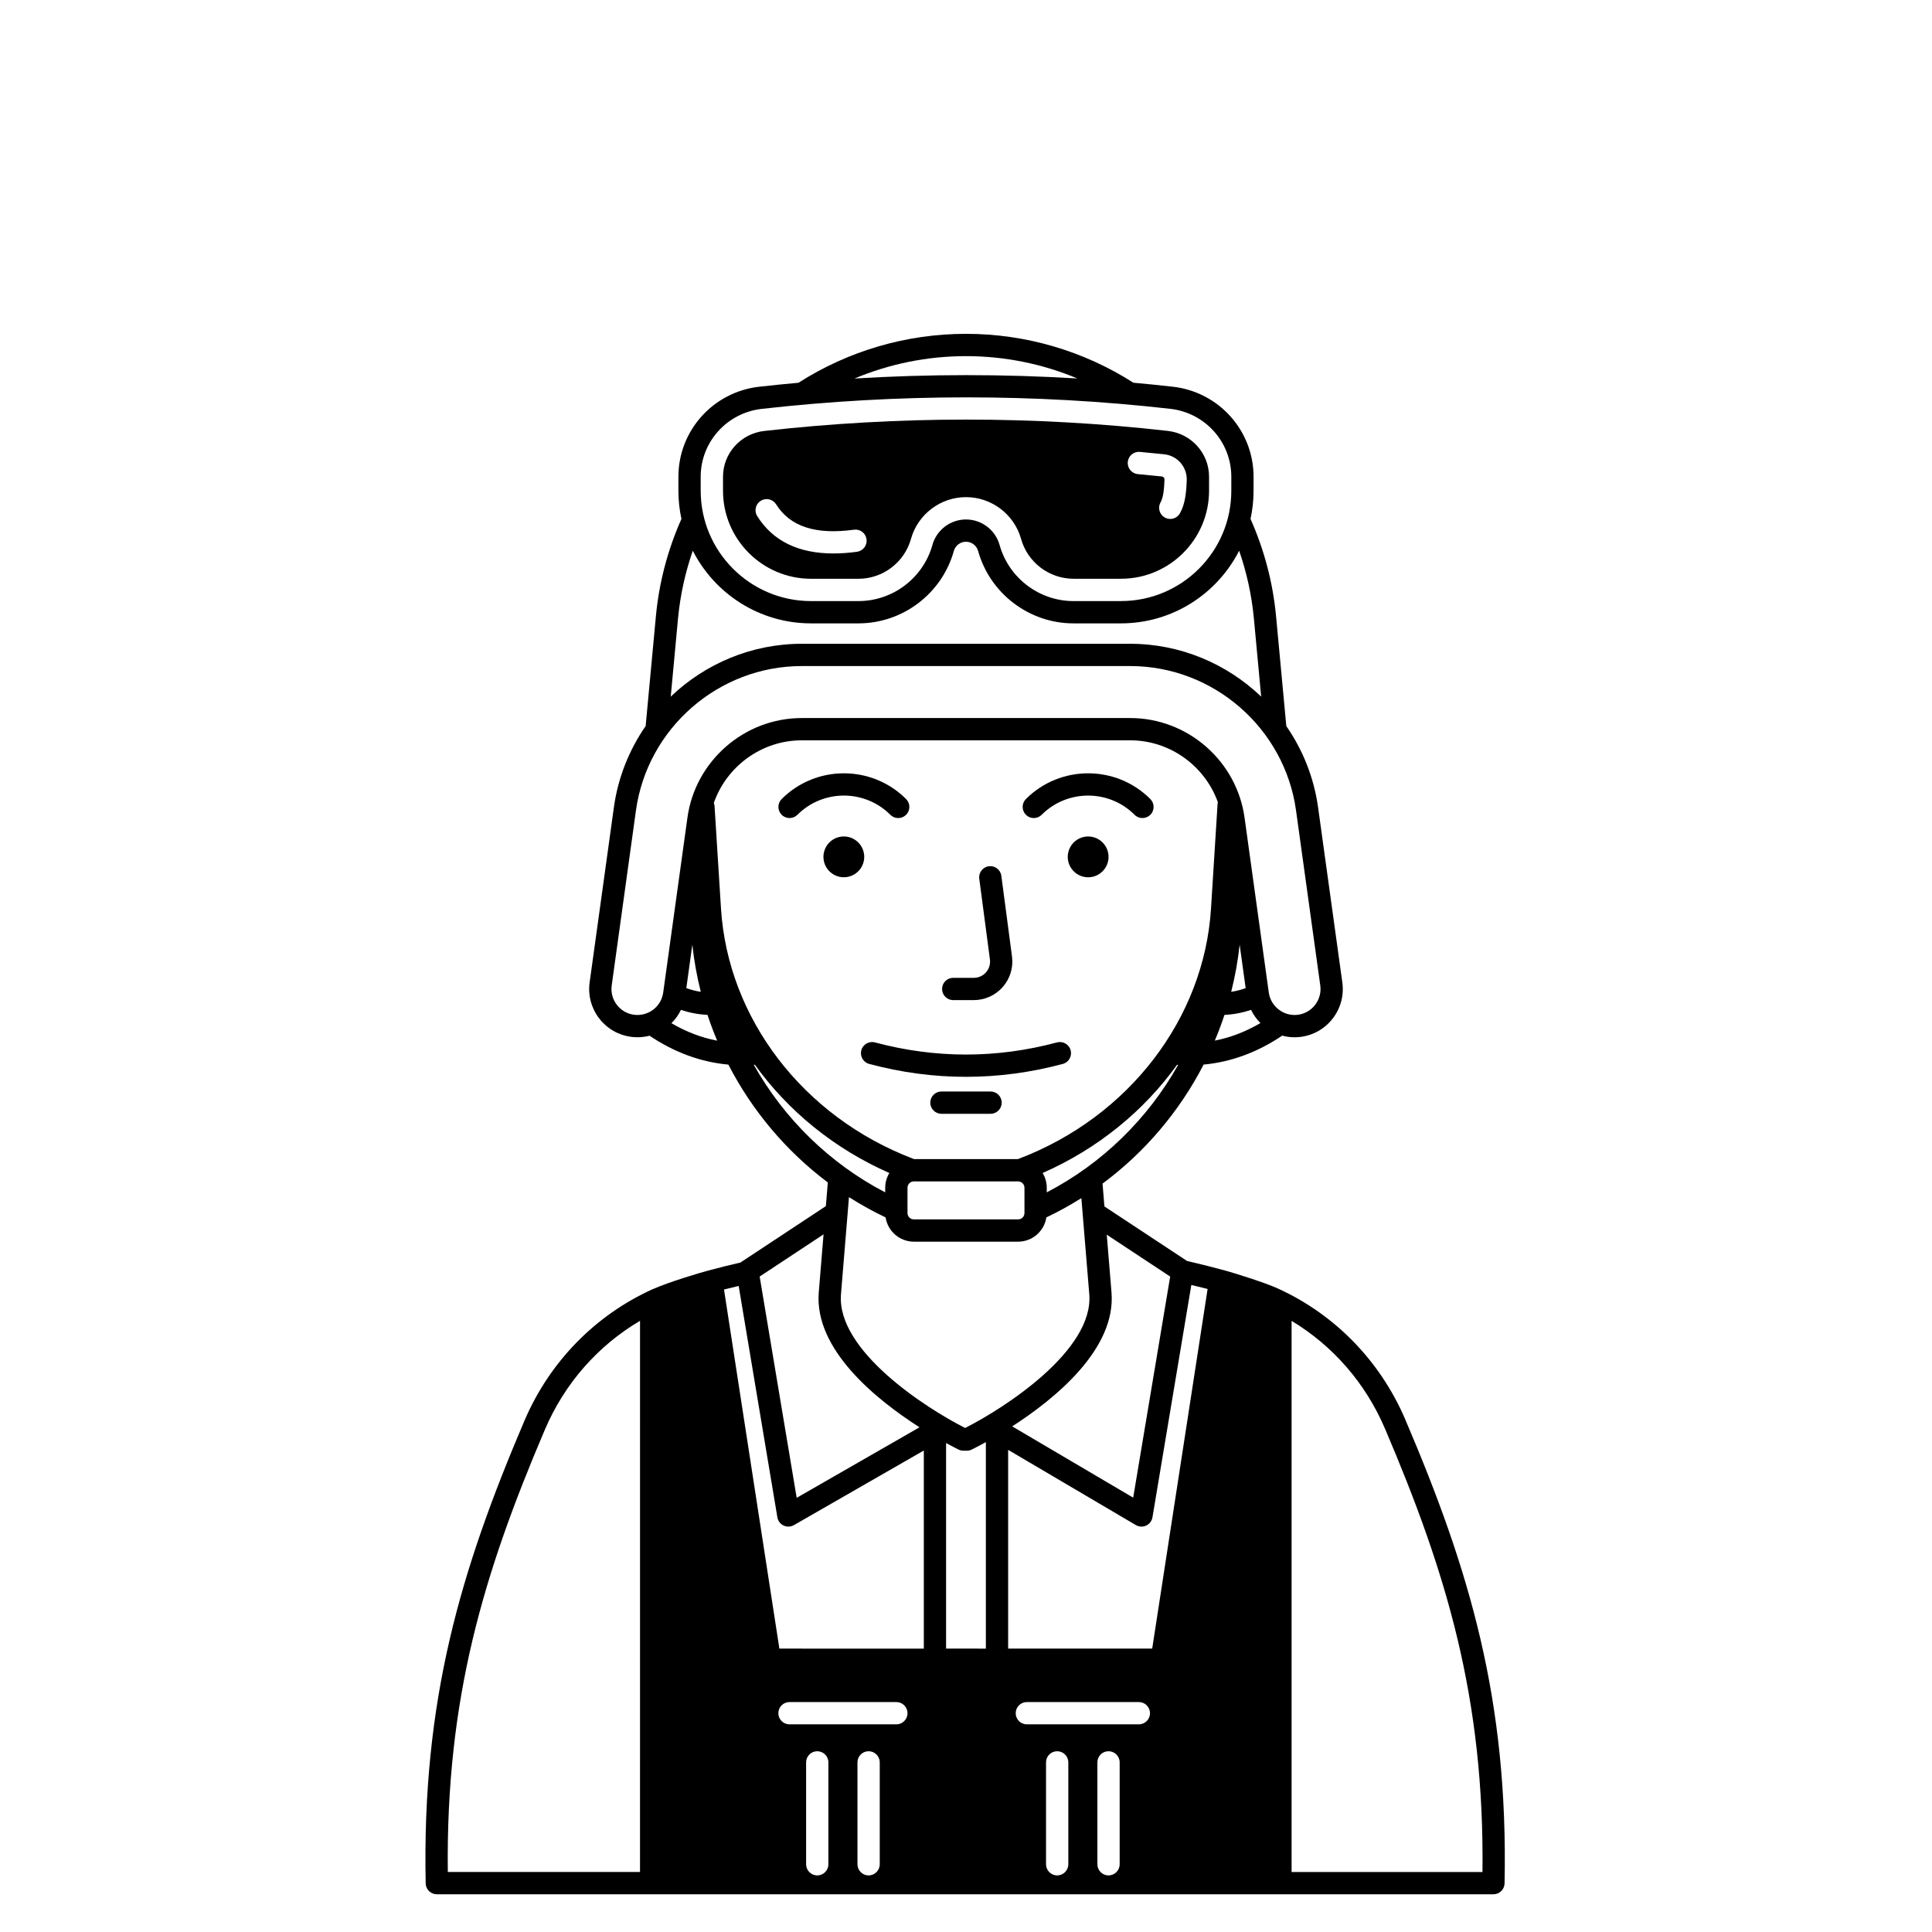 <?xml version="1.0" encoding="UTF-8"?>
<!-- Uploaded to: SVG Repo, www.svgrepo.com, Generator: SVG Repo Mixer Tools -->
<svg fill="#000000" width="800px" height="800px" version="1.1" viewBox="144 144 512 512" xmlns="http://www.w3.org/2000/svg">
 <g>
  <path d="m424.12 420.25c-16.008 4.289-32.238 4.289-48.246 0-1.578-0.418-3.195 0.512-3.617 2.086-0.422 1.574 0.512 3.195 2.086 3.617 8.512 2.281 17.082 3.418 25.652 3.418 8.57 0 17.141-1.141 25.652-3.418 1.574-0.422 2.508-2.039 2.086-3.617-0.422-1.574-2.039-2.508-3.613-2.086z"/>
  <path d="m406.51 433.26h-13.023c-1.629 0-2.953 1.32-2.953 2.953 0 1.629 1.32 2.953 2.953 2.953h13.023c1.629 0 2.953-1.32 2.953-2.953-0.004-1.633-1.324-2.953-2.953-2.953z"/>
  <path d="m396.61 409.04h5.453c2.941 0 5.742-1.27 7.684-3.481 1.941-2.215 2.832-5.156 2.445-8.074l-2.824-21.383c-0.215-1.617-1.695-2.75-3.312-2.539-1.617 0.215-2.754 1.695-2.539 3.312l2.824 21.383c0.164 1.25-0.203 2.461-1.031 3.406-0.832 0.949-1.98 1.469-3.242 1.469h-5.453c-1.629 0-2.953 1.32-2.953 2.953-0.004 1.629 1.32 2.953 2.949 2.953z"/>
  <path d="m372.96 370.21c0.477 2.949-1.523 5.727-4.469 6.203-2.949 0.48-5.727-1.523-6.203-4.469-0.477-2.949 1.523-5.723 4.469-6.203 2.949-0.477 5.727 1.523 6.203 4.469"/>
  <path d="m379.95 359.93c1.152 1.152 3.023 1.152 4.176 0s1.152-3.023 0-4.176c-9.094-9.09-23.887-9.094-32.977 0-1.152 1.152-1.152 3.023 0 4.176 0.574 0.578 1.332 0.863 2.086 0.863 0.754 0 1.512-0.289 2.086-0.863 6.789-6.793 17.836-6.789 24.629 0z"/>
  <path d="m434.44 366.09c2.758 1.141 4.066 4.305 2.926 7.062-1.145 2.758-4.305 4.066-7.062 2.926-2.758-1.145-4.07-4.305-2.926-7.062 1.141-2.762 4.305-4.07 7.062-2.926"/>
  <path d="m420.05 359.93c6.789-6.789 17.84-6.789 24.629 0 0.574 0.578 1.332 0.863 2.086 0.863 0.754 0 1.512-0.289 2.086-0.863 1.152-1.152 1.152-3.023 0-4.176-9.09-9.094-23.883-9.09-32.977 0-1.152 1.152-1.152 3.023 0 4.176s3.023 1.152 4.176 0z"/>
  <path d="m358.93 297.38h12.582c6.453 0 12.168-4.34 13.902-10.555 1.82-6.523 7.816-11.078 14.59-11.078 6.769 0 12.77 4.555 14.59 11.074 1.734 6.215 7.449 10.555 13.902 10.555h12.582c12.863 0 23.332-10.465 23.332-23.332v-3.715c0-6.211-4.699-11.426-10.93-12.133-35.379-4.004-71.359-4-106.94 0.012-6.234 0.703-10.938 5.918-10.938 12.133v3.703c-0.008 12.867 10.461 23.336 23.324 23.336zm87.172-33.621 6.398 0.629c3.492 0.344 6.129 3.371 6 6.894-0.113 3.113-0.41 6.332-1.816 8.766-0.547 0.945-1.539 1.477-2.559 1.477-0.5 0-1.008-0.129-1.473-0.395-1.41-0.816-1.895-2.621-1.078-4.031 0.762-1.32 0.949-3.785 1.027-6.023 0.016-0.418-0.277-0.766-0.68-0.805l-6.398-0.629c-1.621-0.16-2.809-1.605-2.648-3.227 0.16-1.629 1.594-2.82 3.227-2.656zm-100.5 12.957c1.383-0.867 3.203-0.453 4.07 0.93 3.723 5.918 10.473 8.121 20.645 6.731 1.617-0.223 3.106 0.91 3.324 2.523 0.223 1.617-0.91 3.106-2.523 3.324-2.199 0.301-4.285 0.449-6.258 0.449-9.277 0-16.047-3.312-20.184-9.891-0.871-1.375-0.453-3.199 0.926-4.066z"/>
  <path d="m516.46 520.28c-6.684-15.664-18.762-27.969-33.824-34.82-3.492-1.598-11.855-4.176-13.777-4.703-3.426-0.938-6.859-1.797-10.293-2.594l-21.883-14.445-0.496-6.047c11.246-8.344 20.41-19.184 26.785-31.547 7.254-0.672 14.23-3.234 20.832-7.668 1.043 0.277 2.129 0.434 3.246 0.434 0.586 0 1.18-0.043 1.766-0.121 3.387-0.469 6.383-2.227 8.445-4.953s2.938-6.09 2.469-9.473l-6.422-46.363c-1.102-7.957-4.074-15.281-8.422-21.562l-2.711-29.066c-0.84-9.02-3.168-17.719-6.773-25.832 0.523-2.406 0.805-4.898 0.805-7.461v-3.715c0-12.223-9.203-22.484-21.41-23.863-3.473-0.395-6.949-0.738-10.434-1.055-13.176-8.418-28.512-12.957-44.367-12.957-15.871 0-31.219 4.547-44.398 12.969-3.469 0.316-6.934 0.656-10.391 1.047-12.211 1.379-21.422 11.637-21.422 23.863v3.703c0 2.559 0.281 5.055 0.805 7.461-3.606 8.113-5.934 16.812-6.773 25.832l-2.711 29.066c-4.348 6.281-7.32 13.602-8.422 21.562l-6.422 46.363c-0.469 3.383 0.41 6.75 2.469 9.473 2.062 2.727 5.062 4.484 8.445 4.953 0.594 0.082 1.188 0.121 1.781 0.121 1.078 0 2.144-0.141 3.176-0.406 6.621 4.441 13.617 7 20.895 7.656 6.297 12.207 15.305 22.934 26.355 31.23l-0.516 6.273-22.402 14.789c-0.066 0.043-0.125 0.094-0.188 0.145-2.832 0.66-5.668 1.367-8.5 2.121h-0.004c-1.98 0.527-10.113 2.906-14.852 4.977-15.141 6.867-27.258 19.18-33.949 34.867-16.898 39.637-27.168 73.969-26.16 122.58 0.035 1.605 1.344 2.891 2.953 2.891h280.01c1.605 0 2.918-1.285 2.953-2.891 1.008-48.66-9.305-83.078-26.27-122.83zm-202.85 119.82h-50.938c-0.527-46.035 9.48-79.125 25.734-117.25 5.231-12.266 14.094-22.266 25.207-28.82zm140.5-157.8-9.805 58.59-32.062-18.887c11.391-7.344 27.551-20.512 26.316-35.512l-1.258-15.289zm-32.707-22.309v-1.223c0-1.43-0.406-2.766-1.098-3.91 14.605-6.422 26.84-16.449 35.629-28.676 0.098 0.008 0.195 0.02 0.289 0.023-8.016 14.23-20.051 26.098-34.82 33.785zm-93.926-65.645c0.453 4.242 1.207 8.418 2.242 12.5-1.324-0.203-2.606-0.535-3.836-0.984zm7.594-9.582-1.703-27.086c-0.02-0.312-0.094-0.605-0.199-0.879 3.391-9.73 12.688-16.605 23.305-16.605h87.055c10.531 0 19.754 6.766 23.211 16.371-0.031 0.148-0.059 0.297-0.066 0.453l-1.742 27.746c-1.832 29.191-21.805 55.215-50.883 66.301l-0.289 0.109h-27.512l-0.289-0.109c-29.082-11.082-49.055-37.109-50.887-66.301zm137.45 9.582 1.594 11.516c-1.23 0.449-2.512 0.781-3.836 0.984 1.035-4.086 1.785-8.258 2.242-12.5zm-88.023 64.422c0-0.93 0.754-1.684 1.684-1.684h27.629c0.93 0 1.684 0.754 1.684 1.684v6.695c0 0.93-0.754 1.684-1.684 1.684h-27.629c-0.93 0-1.684-0.754-1.684-1.684zm81.441-39c0.941-2.231 1.797-4.504 2.559-6.812 2.449-0.117 4.812-0.574 7.051-1.328 0.629 1.305 1.469 2.481 2.481 3.492-3.941 2.309-7.953 3.852-12.09 4.648zm-65.941-181.39c10.246 0 20.254 2.047 29.516 5.918-19.637-1.184-39.379-1.18-59.074 0.016 9.273-3.883 19.297-5.934 29.559-5.934zm-70.309 31.977c0-9.219 6.957-16.957 16.18-18 36.02-4.062 72.445-4.07 108.27-0.012 9.219 1.043 16.172 8.781 16.172 17.996v3.715c0 16.121-13.113 29.234-29.234 29.234l-12.586 0.004c-9.09 0-17.145-6.117-19.59-14.871-1.109-3.981-4.769-6.758-8.902-6.758-4.133 0-7.793 2.777-8.902 6.758-2.441 8.758-10.496 14.871-19.59 14.871h-12.582c-16.121 0-29.234-13.113-29.234-29.234zm-2.09 19.594c5.812 11.41 17.668 19.25 31.324 19.25h12.582c11.73 0 22.125-7.891 25.273-19.191 0.402-1.438 1.723-2.441 3.215-2.441 1.492 0 2.812 1.004 3.215 2.441 3.152 11.297 13.547 19.191 25.273 19.191h12.582c13.66 0 25.516-7.84 31.324-19.25 1.996 5.758 3.328 11.773 3.906 17.949l1.93 20.711c-9.102-8.699-21.395-14-34.707-14h-87.055c-13.309 0-25.605 5.305-34.707 14l1.93-20.715c0.582-6.172 1.918-12.188 3.914-17.945zm-15.613 122.97c-1.824-0.254-3.438-1.199-4.547-2.668s-1.582-3.277-1.328-5.102l6.422-46.363c3.023-21.82 21.91-38.273 43.938-38.273h87.055c22.027 0 40.918 16.453 43.938 38.273l6.422 46.363c0.254 1.824-0.219 3.633-1.328 5.102s-2.727 2.414-4.547 2.668c-3.769 0.523-7.254-2.176-7.769-5.879l-6.422-46.363c-2.082-15.043-15.105-26.387-30.293-26.387h-87.055c-15.188 0-28.211 11.344-30.293 26.387l-6.422 46.363c-0.254 1.82-1.199 3.438-2.668 4.547-0.414 0.312-0.859 0.57-1.32 0.781-0.207 0.059-0.402 0.137-0.594 0.238-1.016 0.348-2.102 0.461-3.188 0.312zm9.953 2.238c1.043-1.031 1.895-2.219 2.519-3.527 2.234 0.75 4.594 1.203 7.035 1.32 0.766 2.316 1.621 4.598 2.566 6.836-4.148-0.785-8.172-2.324-12.121-4.629zm21.828 11.039c0.098-0.008 0.191-0.016 0.289-0.023 8.785 12.23 21.023 22.258 35.633 28.684-0.691 1.145-1.098 2.481-1.098 3.91v1.223c-14.773-7.688-26.809-19.559-34.824-33.793zm34.926 40.43c0.562 3.633 3.703 6.426 7.488 6.426h27.629c3.789 0 6.926-2.793 7.488-6.426 3.207-1.527 6.305-3.238 9.277-5.113l2.094 25.465c1.227 14.926-22.555 30.223-32.898 35.449-10.344-5.227-34.129-20.527-32.902-35.449l2.117-25.73c3.106 1.98 6.344 3.777 9.707 5.379zm8.988 55.621-32.551 18.691-9.812-58.641 16.93-11.176-1.266 15.367c-1.242 15.168 15.289 28.461 26.699 35.758zm-24.148 115.8c0 1.629-1.32 2.953-2.953 2.953-1.629 0-2.953-1.32-2.953-2.953v-27c0-1.629 1.32-2.953 2.953-2.953 1.629 0 2.953 1.32 2.953 2.953zm13.609 0c0 1.629-1.32 2.953-2.953 2.953-1.629 0-2.953-1.32-2.953-2.953v-27c0-1.629 1.32-2.953 2.953-2.953 1.629 0 2.953 1.32 2.953 2.953zm4.402-37.078h-28.32c-1.629 0-2.953-1.32-2.953-2.953 0-1.629 1.32-2.953 2.953-2.953h28.32c1.629 0 2.953 1.32 2.953 2.953 0 1.633-1.324 2.953-2.953 2.953zm-31-20.07-14.676-95.164c1.297-0.332 2.59-0.633 3.887-0.945l10.258 61.312c0.16 0.953 0.777 1.77 1.648 2.18 0.398 0.188 0.832 0.285 1.262 0.285 0.508 0 1.016-0.133 1.469-0.391l34.43-19.773v52.5zm44.18 0v-54.477c1.844 1.008 3.062 1.609 3.324 1.734 0.402 0.195 0.84 0.297 1.285 0.297h0.871 0.004c0.445 0 0.887-0.102 1.289-0.297 0.281-0.137 1.676-0.824 3.769-1.98v54.723zm32.391 57.148c0 1.629-1.32 2.953-2.953 2.953-1.629 0-2.953-1.32-2.953-2.953v-27c0-1.629 1.32-2.953 2.953-2.953 1.629 0 2.953 1.32 2.953 2.953zm13.609 0c0 1.629-1.32 2.953-2.953 2.953-1.629 0-2.953-1.32-2.953-2.953v-27c0-1.629 1.32-2.953 2.953-2.953 1.629 0 2.953 1.32 2.953 2.953zm5.082-37.078h-29.68c-1.629 0-2.953-1.32-2.953-2.953 0-1.629 1.32-2.953 2.953-2.953h29.68c1.629 0 2.953 1.32 2.953 2.953 0 1.633-1.32 2.953-2.953 2.953zm3.539-20.07h-38.176v-52.672l33.836 19.93c0.461 0.27 0.98 0.41 1.5 0.41 0.426 0 0.852-0.09 1.246-0.277 0.883-0.41 1.504-1.23 1.664-2.188l10.301-61.57c1.438 0.348 2.879 0.684 4.312 1.055zm87.527 59.203h-50.586v-146.06c10.879 6.547 19.578 16.449 24.746 28.559 16.316 38.238 26.367 71.414 25.84 117.5z"/>
 </g>
</svg>